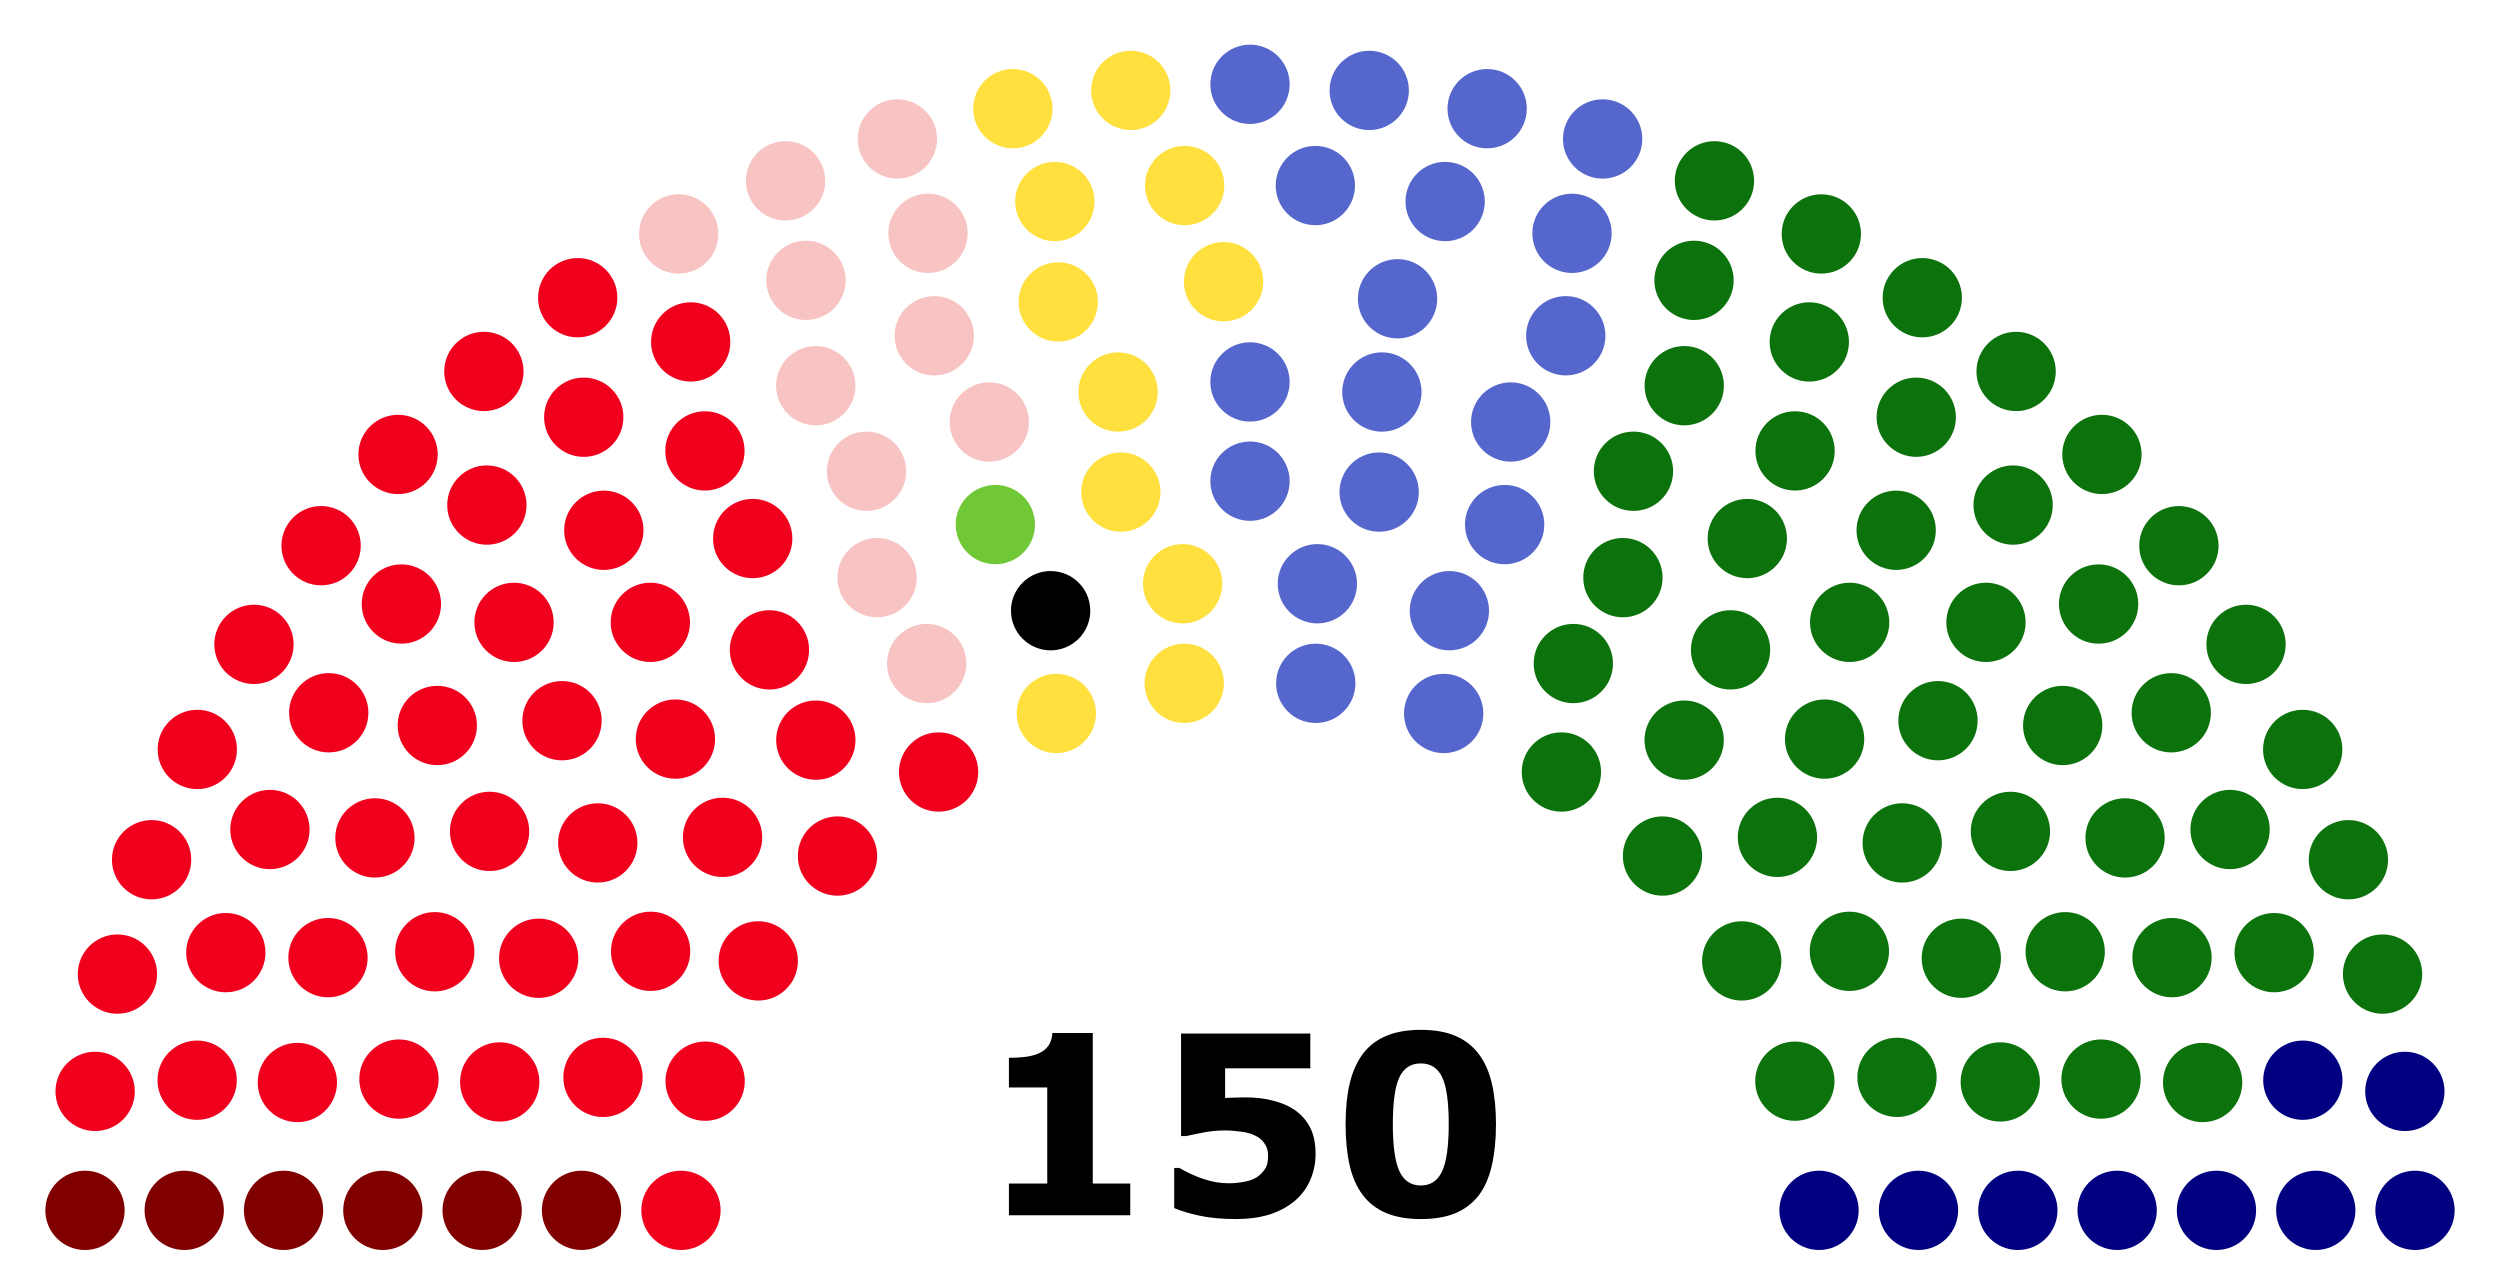 <?xml version="1.0" encoding="UTF-8" standalone="no"?>
<svg
   xmlns:dc="http://purl.org/dc/elements/1.1/"
   xmlns:cc="http://creativecommons.org/ns#"
   xmlns:rdf="http://www.w3.org/1999/02/22-rdf-syntax-ns#"
   xmlns:svg="http://www.w3.org/2000/svg"
   xmlns="http://www.w3.org/2000/svg"
   xmlns:sodipodi="http://sodipodi.sourceforge.net/DTD/sodipodi-0.dtd"
   xmlns:inkscape="http://www.inkscape.org/namespaces/inkscape"
   version="1.1"
   width="360"
   height="185"
   id="svg312"
   sodipodi:docname="ČSFR_Federal_Chamber_of_Nations_election_1961_(WFAC).svg"
   inkscape:version="0.92.2 (5c3e80d, 2017-08-06)">
  <defs
     id="defs316" />
  <sodipodi:namedview
     pagecolor="#ffffff"
     bordercolor="#666666"
     borderopacity="1"
     objecttolerance="10"
     gridtolerance="10"
     guidetolerance="10"
     inkscape:pageopacity="0"
     inkscape:pageshadow="2"
     inkscape:window-width="958"
     inkscape:window-height="1008"
     id="namedview314"
     showgrid="false"
     inkscape:zoom="1.2595945"
     inkscape:cx="249.26703"
     inkscape:cy="-38.05538"
     inkscape:window-x="953"
     inkscape:window-y="0"
     inkscape:window-maximized="0"
     inkscape:current-layer="svg312" />
  <!-- Created with the Wikimedia parliament diagram creator (http://tools.wmflabs.org/parliamentdiagram/parliamentinputform.html) -->
  <g
     aria-label="150"
     style="font-size:36px;font-weight:bold;text-align:center;text-anchor:middle;font-family:Sans"
     id="text2"
     transform="translate(4,0)">
    <path
       d="m 158.758,175 h -17.473 v -4.57 h 5.52 V 156.596 h -5.52 v -4.271 q 1.266,0 2.426,-0.141 1.16,-0.158 1.934,-0.527 0.914,-0.439 1.371,-1.143 0.457,-0.703 0.527,-1.758 h 5.818 v 21.674 h 5.396 z"
       style="font-size:36px;font-weight:bold;text-align:center;text-anchor:middle;font-family:Sans"
       id="path4625"
       inkscape:connector-curvature="0" />
    <path
       d="m 185.441,166.141 q 0,2.039 -0.773,3.797 -0.756,1.74 -2.215,2.988 -1.617,1.336 -3.727,1.986 -2.092,0.633 -4.781,0.633 -3.146,-0.018 -5.326,-0.51 -2.162,-0.475 -3.533,-1.072 v -5.783 h 0.738 q 1.6,0.949 3.445,1.582 1.846,0.633 3.674,0.633 1.107,0 2.391,-0.246 1.301,-0.264 2.057,-0.932 0.598,-0.545 0.896,-1.107 0.316,-0.562 0.316,-1.74 0,-0.914 -0.422,-1.564 -0.404,-0.668 -1.055,-1.072 -0.949,-0.58 -2.285,-0.756 -1.336,-0.193 -2.426,-0.193 -1.582,0 -3.041,0.281 -1.441,0.264 -2.531,0.527 h -0.773 v -14.766 h 18.615 v 5.01 h -12.27 v 4.271 q 0.545,-0.035 1.371,-0.053 0.844,-0.035 1.477,-0.035 2.162,0 3.85,0.422 1.705,0.404 2.936,1.143 1.6,0.967 2.496,2.566 0.896,1.582 0.896,3.99 z"
       style="font-size:36px;font-weight:bold;text-align:center;text-anchor:middle;font-family:Sans"
       id="path4627"
       inkscape:connector-curvature="0" />
    <path
       d="m 211.422,161.904 q 0,3.305 -0.598,5.924 -0.598,2.602 -1.863,4.271 -1.301,1.705 -3.34,2.584 -2.039,0.861 -5.027,0.861 -2.936,0 -5.01,-0.879 -2.074,-0.879 -3.357,-2.602 -1.301,-1.723 -1.881,-4.271 -0.58,-2.566 -0.58,-5.871 0,-3.41 0.598,-5.924 0.598,-2.514 1.898,-4.254 1.301,-1.723 3.375,-2.584 2.074,-0.861 4.957,-0.861 3.006,0 5.045,0.896 2.039,0.879 3.34,2.637 1.283,1.723 1.863,4.254 0.58,2.514 0.58,5.818 z m -6.803,0 q 0,-4.746 -0.932,-6.75 -0.932,-2.021 -3.094,-2.021 -2.162,0 -3.094,2.021 -0.932,2.004 -0.932,6.785 0,4.658 0.949,6.715 0.949,2.057 3.076,2.057 2.127,0 3.076,-2.057 0.949,-2.057 0.949,-6.75 z"
       style="font-size:36px;font-weight:bold;text-align:center;text-anchor:middle;font-family:Sans"
       id="path4629"
       inkscape:connector-curvature="0" />
  </g>
  <circle
     style="fill:#ffe03e;fill-opacity:1"
     cx="176.195"
     cy="40.565"
     r="5.71"
     id="circle148" />
  <circle
     sodipodi:ry="5.71"
     sodipodi:rx="5.71"
     sodipodi:cy="174.28999"
     sodipodi:cx="12.24"
     style="fill:#800000;fill-opacity:1"
     cx="12.24"
     cy="174.29"
     r="5.71"
     id="circle4" />
  <circle
     sodipodi:ry="5.71"
     sodipodi:rx="5.71"
     sodipodi:cy="174.28999"
     sodipodi:cx="26.530001"
     style="fill:#800000;fill-opacity:1"
     cx="26.53"
     cy="174.29"
     r="5.71"
     id="circle6" />
  <circle
     sodipodi:ry="5.71"
     sodipodi:rx="5.71"
     sodipodi:cy="174.28999"
     sodipodi:cx="40.830002"
     style="fill:#800000;fill-opacity:1"
     cx="40.83"
     cy="174.29"
     r="5.71"
     id="circle8" />
  <circle
     sodipodi:ry="5.71"
     sodipodi:rx="5.71"
     sodipodi:cy="174.28999"
     sodipodi:cx="55.130001"
     style="fill:#800000;fill-opacity:1"
     cx="55.13"
     cy="174.29"
     r="5.71"
     id="circle10" />
  <circle
     sodipodi:ry="5.71"
     sodipodi:rx="5.71"
     sodipodi:cy="174.28999"
     sodipodi:cx="69.43"
     style="fill:#800000;fill-opacity:1"
     cx="69.43"
     cy="174.29"
     r="5.71"
     id="circle12" />
  <circle
     sodipodi:ry="5.71"
     sodipodi:rx="5.71"
     sodipodi:cy="174.28999"
     sodipodi:cx="83.739998"
     style="fill:#800000;fill-opacity:1"
     cx="83.74"
     cy="174.29"
     r="5.71"
     id="circle14" />
  <circle
     sodipodi:ry="5.71"
     sodipodi:rx="5.71"
     sodipodi:cy="174.28999"
     sodipodi:cx="98.059998"
     style="fill:#f0001c;fill-opacity:1"
     cx="98.06"
     cy="174.29"
     r="5.71"
     id="circle16" />
  <circle
     sodipodi:ry="5.71"
     sodipodi:rx="5.71"
     sodipodi:cy="157.16"
     sodipodi:cx="13.7"
     style="fill:#f0001c;fill-opacity:1"
     cx="13.7"
     cy="157.16"
     r="5.71"
     id="circle18" />
  <circle
     sodipodi:ry="5.71"
     sodipodi:rx="5.71"
     sodipodi:cy="155.55"
     sodipodi:cx="28.389999"
     style="fill:#f0001c;fill-opacity:1"
     cx="28.39"
     cy="155.55"
     r="5.71"
     id="circle20" />
  <circle
     sodipodi:ry="5.71"
     sodipodi:rx="5.71"
     sodipodi:cy="155.88"
     sodipodi:cx="42.82"
     style="fill:#f0001c;fill-opacity:1"
     cx="42.82"
     cy="155.88"
     r="5.71"
     id="circle22" />
  <circle
     sodipodi:ry="5.71"
     sodipodi:rx="5.71"
     sodipodi:cy="155.39"
     sodipodi:cx="57.450001"
     style="fill:#f0001c;fill-opacity:1"
     cx="57.45"
     cy="155.39"
     r="5.71"
     id="circle24" />
  <circle
     sodipodi:ry="5.71"
     sodipodi:rx="5.71"
     sodipodi:cy="155.8"
     sodipodi:cx="71.959999"
     style="fill:#f0001c;fill-opacity:1"
     cx="71.96"
     cy="155.8"
     r="5.71"
     id="circle26" />
  <circle
     sodipodi:ry="5.71"
     sodipodi:rx="5.71"
     sodipodi:cy="140.27"
     sodipodi:cx="16.91"
     style="fill:#f0001c;fill-opacity:1"
     cx="16.91"
     cy="140.27"
     r="5.71"
     id="circle28" />
  <circle
     sodipodi:ry="5.71"
     sodipodi:rx="5.71"
     sodipodi:cy="155.14"
     sodipodi:cx="86.830002"
     style="fill:#f0001c;fill-opacity:1"
     cx="86.83"
     cy="155.14"
     r="5.71"
     id="circle30" />
  <circle
     style="fill:#f0001c;fill-opacity:1"
     cx="32.52"
     cy="137.18"
     r="5.71"
     id="circle32"
     sodipodi:cx="32.52"
     sodipodi:cy="137.17999"
     sodipodi:rx="5.71"
     sodipodi:ry="5.71" />
  <circle
     style="fill:#f0001c;fill-opacity:1"
     cx="101.54"
     cy="155.69"
     r="5.71"
     id="circle34"
     sodipodi:cx="101.54"
     sodipodi:cy="155.69"
     sodipodi:rx="5.71"
     sodipodi:ry="5.71" />
  <circle
     style="fill:#f0001c;fill-opacity:1"
     cx="47.23"
     cy="137.9"
     r="5.71"
     id="circle36"
     sodipodi:cx="47.23"
     sodipodi:cy="137.89999"
     sodipodi:rx="5.71"
     sodipodi:ry="5.71" />
  <circle
     style="fill:#f0001c;fill-opacity:1"
     cx="21.83"
     cy="123.8"
     r="5.71"
     id="circle38"
     sodipodi:cx="21.83"
     sodipodi:cy="123.8"
     sodipodi:rx="5.71"
     sodipodi:ry="5.71" />
  <circle
     style="fill:#f0001c;fill-opacity:1"
     cx="62.61"
     cy="137.05"
     r="5.71"
     id="circle40"
     sodipodi:cx="62.610001"
     sodipodi:cy="137.05"
     sodipodi:rx="5.71"
     sodipodi:ry="5.71" />
  <circle
     style="fill:#f0001c;fill-opacity:1"
     cx="77.57"
     cy="137.99"
     r="5.71"
     id="circle42"
     sodipodi:cx="77.57"
     sodipodi:cy="137.99001"
     sodipodi:rx="5.71"
     sodipodi:ry="5.71" />
  <circle
     style="fill:#f0001c;fill-opacity:1"
     cx="38.87"
     cy="119.45"
     r="5.71"
     id="circle44"
     sodipodi:cx="38.869999"
     sodipodi:cy="119.45"
     sodipodi:rx="5.71"
     sodipodi:ry="5.71" />
  <circle
     style="fill:#f0001c;fill-opacity:1"
     cx="53.99"
     cy="120.66"
     r="5.71"
     id="circle46"
     sodipodi:cx="53.990002"
     sodipodi:cy="120.66"
     sodipodi:rx="5.71"
     sodipodi:ry="5.71" />
  <circle
     style="fill:#f0001c;fill-opacity:1"
     cx="28.41"
     cy="107.92"
     r="5.71"
     id="circle48"
     sodipodi:cx="28.41"
     sodipodi:cy="107.92"
     sodipodi:rx="5.71"
     sodipodi:ry="5.71" />
  <circle
     style="fill:#f0001c;fill-opacity:1"
     cx="93.69"
     cy="136.99"
     r="5.71"
     id="circle50"
     sodipodi:cx="93.690002"
     sodipodi:cy="136.99001"
     sodipodi:rx="5.71"
     sodipodi:ry="5.71" />
  <circle
     style="fill:#f0001c;fill-opacity:1"
     cx="70.5"
     cy="119.72"
     r="5.71"
     id="circle52"
     sodipodi:cx="70.5"
     sodipodi:cy="119.72"
     sodipodi:rx="5.71"
     sodipodi:ry="5.71" />
  <circle
     style="fill:#f0001c;fill-opacity:1"
     cx="47.34"
     cy="102.64"
     r="5.71"
     id="circle54"
     sodipodi:cx="47.34"
     sodipodi:cy="102.64"
     sodipodi:rx="5.71"
     sodipodi:ry="5.71" />
  <circle
     style="fill:#f0001c;fill-opacity:1"
     cx="109.19"
     cy="138.37"
     r="5.71"
     id="circle56"
     sodipodi:cx="109.19"
     sodipodi:cy="138.37"
     sodipodi:rx="5.71"
     sodipodi:ry="5.71" />
  <circle
     style="fill:#f0001c;fill-opacity:1"
     cx="36.57"
     cy="92.79"
     r="5.71"
     id="circle58"
     sodipodi:cx="36.57"
     sodipodi:cy="92.790001"
     sodipodi:rx="5.71"
     sodipodi:ry="5.71" />
  <circle
     style="fill:#f0001c;fill-opacity:1"
     cx="86.08"
     cy="121.38"
     r="5.71"
     id="circle60"
     sodipodi:cx="86.080002"
     sodipodi:cy="121.38"
     sodipodi:rx="5.71"
     sodipodi:ry="5.71" />
  <circle
     style="fill:#f0001c;fill-opacity:1"
     cx="62.97"
     cy="104.47"
     r="5.71"
     id="circle62"
     sodipodi:cx="62.970001"
     sodipodi:cy="104.47"
     sodipodi:rx="5.71"
     sodipodi:ry="5.71" />
  <circle
     style="fill:#f0001c;fill-opacity:1"
     cx="46.24"
     cy="78.58"
     r="5.71"
     id="circle64"
     sodipodi:cx="46.240002"
     sodipodi:cy="78.580002"
     sodipodi:rx="5.71"
     sodipodi:ry="5.71" />
  <circle
     style="fill:#f0001c;fill-opacity:1"
     cx="57.8"
     cy="86.98"
     r="5.71"
     id="circle66"
     sodipodi:cx="57.799999"
     sodipodi:cy="86.980003"
     sodipodi:rx="5.71"
     sodipodi:ry="5.71" />
  <circle
     style="fill:#f0001c;fill-opacity:1"
     cx="80.93"
     cy="103.78"
     r="5.71"
     id="circle68"
     sodipodi:cx="80.93"
     sodipodi:cy="103.78"
     sodipodi:rx="5.71"
     sodipodi:ry="5.71" />
  <circle
     style="fill:#f0001c;fill-opacity:1"
     cx="104.05"
     cy="120.58"
     r="5.71"
     id="circle70"
     sodipodi:cx="104.05"
     sodipodi:cy="120.58"
     sodipodi:rx="5.71"
     sodipodi:ry="5.71" />
  <circle
     style="fill:#f0001c;fill-opacity:1"
     cx="74.02"
     cy="89.62"
     r="5.71"
     id="circle72"
     sodipodi:cx="74.019997"
     sodipodi:cy="89.620003"
     sodipodi:rx="5.71"
     sodipodi:ry="5.71" />
  <circle
     style="fill:#f0001c;fill-opacity:1"
     cx="97.26"
     cy="106.43"
     r="5.71"
     id="circle74"
     sodipodi:cx="97.260002"
     sodipodi:cy="106.43"
     sodipodi:rx="5.71"
     sodipodi:ry="5.71" />
  <circle
     style="fill:#f0001c;fill-opacity:1"
     cx="57.32"
     cy="65.44"
     r="5.71"
     id="circle76"
     sodipodi:cx="57.32"
     sodipodi:cy="65.440002"
     sodipodi:rx="5.71"
     sodipodi:ry="5.71" />
  <circle
     style="fill:#f0001c;fill-opacity:1"
     cx="120.6"
     cy="123.27"
     r="5.71"
     id="circle78"
     sodipodi:cx="120.6"
     sodipodi:cy="123.27"
     sodipodi:rx="5.71"
     sodipodi:ry="5.71" />
  <circle
     style="fill:#f0001c;fill-opacity:1"
     cx="70.11"
     cy="72.73"
     r="5.71"
     id="circle80"
     sodipodi:cx="70.110001"
     sodipodi:cy="72.730003"
     sodipodi:rx="5.71"
     sodipodi:ry="5.71" />
  <circle
     style="fill:#f0001c;fill-opacity:1"
     cx="93.65"
     cy="89.62"
     r="5.71"
     id="circle82"
     sodipodi:cx="93.650002"
     sodipodi:cy="89.620003"
     sodipodi:rx="5.71"
     sodipodi:ry="5.71" />
  <circle
     style="fill:#f0001c;fill-opacity:1"
     cx="86.95"
     cy="76.36"
     r="5.71"
     id="circle84"
     sodipodi:cx="86.949997"
     sodipodi:cy="76.360001"
     sodipodi:rx="5.71"
     sodipodi:ry="5.71" />
  <circle
     style="fill:#f0001c;fill-opacity:1"
     cx="69.68"
     cy="53.49"
     r="5.71"
     id="circle86"
     sodipodi:cx="69.68"
     sodipodi:cy="53.490002"
     sodipodi:rx="5.71"
     sodipodi:ry="5.71" />
  <circle
     style="fill:#f0001c;fill-opacity:1"
     cx="117.48"
     cy="106.58"
     r="5.71"
     id="circle88"
     sodipodi:cx="117.48"
     sodipodi:cy="106.58"
     sodipodi:rx="5.71"
     sodipodi:ry="5.71" />
  <circle
     style="fill:#f0001c;fill-opacity:1"
     cx="110.8"
     cy="93.58"
     r="5.71"
     id="circle90"
     sodipodi:cx="110.8"
     sodipodi:cy="93.580002"
     sodipodi:rx="5.71"
     sodipodi:ry="5.71" />
  <circle
     style="fill:#f0001c;fill-opacity:1"
     cx="84.06"
     cy="60.08"
     r="5.71"
     id="circle92"
     sodipodi:cx="84.059998"
     sodipodi:cy="60.080002"
     sodipodi:rx="5.71"
     sodipodi:ry="5.71" />
  <circle
     style="fill:#f0001c;fill-opacity:1"
     cx="83.19"
     cy="42.87"
     r="5.71"
     id="circle94"
     sodipodi:cx="83.190002"
     sodipodi:cy="42.869999"
     sodipodi:rx="5.71"
     sodipodi:ry="5.71" />
  <circle
     style="fill:#f0001c;fill-opacity:1"
     cx="108.39"
     cy="77.55"
     r="5.71"
     id="circle96"
     sodipodi:cx="108.39"
     sodipodi:cy="77.550003"
     sodipodi:rx="5.71"
     sodipodi:ry="5.71" />
  <circle
     style="fill:#f0001c;fill-opacity:1"
     cx="101.51"
     cy="64.93"
     r="5.71"
     id="circle98"
     sodipodi:cx="101.51"
     sodipodi:cy="64.93"
     sodipodi:rx="5.71"
     sodipodi:ry="5.71" />
  <circle
     style="fill:#f0001c;fill-opacity:1"
     cx="135.16"
     cy="111.17"
     r="5.71"
     id="circle100"
     sodipodi:cx="135.16"
     sodipodi:cy="111.17"
     sodipodi:rx="5.71"
     sodipodi:ry="5.71" />
  <circle
     style="fill:#f0001c;fill-opacity:1"
     cx="99.46"
     cy="49.24"
     r="5.71"
     id="circle102"
     sodipodi:cx="99.459999"
     sodipodi:cy="49.240002"
     sodipodi:rx="5.71"
     sodipodi:ry="5.71" />
  <circle
     style="fill:#f6c2c2;fill-opacity:0.98"
     cx="97.73"
     cy="33.69"
     r="5.71"
     id="circle104"
     sodipodi:cx="97.730003"
     sodipodi:cy="33.689999"
     sodipodi:rx="5.71"
     sodipodi:ry="5.71" />
  <circle
     style="fill:#f6c2c2;fill-opacity:0.98"
     cx="126.3"
     cy="83.18"
     r="5.71"
     id="circle106"
     sodipodi:cx="126.3"
     sodipodi:cy="83.18"
     sodipodi:rx="5.71"
     sodipodi:ry="5.71" />
  <circle
     style="fill:#f6c2c2;fill-opacity:0.98"
     cx="133.44"
     cy="95.55"
     r="5.71"
     id="circle108"
     sodipodi:cx="133.44"
     sodipodi:cy="95.550003"
     sodipodi:rx="5.71"
     sodipodi:ry="5.71" />
  <circle
     style="fill:#f6c2c2;fill-opacity:0.98"
     cx="117.47"
     cy="55.54"
     r="5.71"
     id="circle110"
     sodipodi:cx="117.47"
     sodipodi:cy="55.540001"
     sodipodi:rx="5.71"
     sodipodi:ry="5.71" />
  <circle
     style="fill:#f6c2c2;fill-opacity:0.98"
     cx="124.78"
     cy="67.86"
     r="5.71"
     id="circle112"
     sodipodi:cx="124.78"
     sodipodi:cy="67.860001"
     sodipodi:rx="5.71"
     sodipodi:ry="5.71" />
  <circle
     style="fill:#f6c2c2;fill-opacity:0.98"
     cx="116.06"
     cy="40.37"
     r="5.71"
     id="circle114"
     sodipodi:cx="116.06"
     sodipodi:cy="40.369999"
     sodipodi:rx="5.71"
     sodipodi:ry="5.71" />
  <circle
     style="fill:#f6c2c2;fill-opacity:0.98"
     cx="113.12"
     cy="26.04"
     r="5.71"
     id="circle116"
     sodipodi:cx="113.12"
     sodipodi:cy="26.040001"
     sodipodi:rx="5.71"
     sodipodi:ry="5.71" />
  <circle
     style="fill:#ffe03e;fill-opacity:1"
     cx="152.11"
     cy="102.74"
     r="5.71"
     id="circle118"
     sodipodi:cx="152.11"
     sodipodi:cy="102.74"
     sodipodi:rx="5.71"
     sodipodi:ry="5.71" />
  <circle
     style="fill:#71c837;fill-opacity:1"
     cx="143.33"
     cy="75.54"
     r="5.71"
     id="circle120"
     sodipodi:cx="143.33"
     sodipodi:cy="75.540001"
     sodipodi:rx="5.71"
     sodipodi:ry="5.71" />
  <circle
     style="fill:#f6c2c2;fill-opacity:0.98"
     cx="134.53"
     cy="48.35"
     r="5.71"
     id="circle122"
     sodipodi:cx="134.53"
     sodipodi:cy="48.349998"
     sodipodi:rx="5.71"
     sodipodi:ry="5.71" />
  <circle
     style="fill:#f6c2c2;fill-opacity:0.98"
     cx="129.22"
     cy="20.01"
     r="5.71"
     id="circle124"
     sodipodi:cx="129.22"
     sodipodi:cy="20.01"
     sodipodi:rx="5.71"
     sodipodi:ry="5.71" />
  <circle
     style="fill:#f6c2c2;fill-opacity:0.98"
     cx="133.63"
     cy="33.6"
     r="5.71"
     id="circle126"
     sodipodi:cx="133.63"
     sodipodi:cy="33.599998"
     sodipodi:rx="5.71"
     sodipodi:ry="5.71" />
  <circle
     style="fill:#f6c2c2;fill-opacity:0.98"
     cx="142.46"
     cy="60.77"
     r="5.71"
     id="circle128"
     sodipodi:cx="142.46001"
     sodipodi:cy="60.77"
     sodipodi:rx="5.71"
     sodipodi:ry="5.71" />
  <circle
     style="fill:#000000;fill-opacity:1"
     cx="151.29"
     cy="87.94"
     r="5.71"
     id="circle130"
     sodipodi:cx="151.28999"
     sodipodi:cy="87.940002"
     sodipodi:rx="5.71"
     sodipodi:ry="5.71" />
  <circle
     style="fill:#ffe03e;fill-opacity:1"
     cx="145.85"
     cy="15.65"
     r="5.71"
     id="circle132"
     sodipodi:cx="145.85001"
     sodipodi:cy="15.65"
     sodipodi:rx="5.71"
     sodipodi:ry="5.71" />
  <circle
     style="fill:#ffe03e;fill-opacity:1"
     cx="152.39"
     cy="43.48"
     r="5.71"
     id="circle134"
     sodipodi:cx="152.39"
     sodipodi:cy="43.48"
     sodipodi:rx="5.71"
     sodipodi:ry="5.71" />
  <circle
     style="fill:#ffe03e;fill-opacity:1"
     cx="151.9"
     cy="29.02"
     r="5.71"
     id="circle136"
     sodipodi:cx="151.89999"
     sodipodi:cy="29.02"
     sodipodi:rx="5.71"
     sodipodi:ry="5.71" />
  <circle
     style="fill:#ffe03e;fill-opacity:1"
     cx="161.4"
     cy="70.86"
     r="5.71"
     id="circle138"
     sodipodi:cx="161.39999"
     sodipodi:cy="70.860001"
     sodipodi:rx="5.71"
     sodipodi:ry="5.71" />
  <circle
     style="fill:#ffe03e;fill-opacity:1"
     cx="161.01"
     cy="56.45"
     r="5.71"
     id="circle140"
     sodipodi:cx="161.00999"
     sodipodi:cy="56.450001"
     sodipodi:rx="5.71"
     sodipodi:ry="5.71" />
  <circle
     style="fill:#ffe03e;fill-opacity:1"
     cx="170.53"
     cy="98.4"
     r="5.71"
     id="circle142"
     sodipodi:cx="170.53"
     sodipodi:cy="98.400002"
     sodipodi:rx="5.71"
     sodipodi:ry="5.71" />
  <circle
     style="fill:#ffe03e;fill-opacity:1"
     cx="162.83"
     cy="13.02"
     r="5.71"
     id="circle144"
     sodipodi:cx="162.83"
     sodipodi:cy="13.02"
     sodipodi:rx="5.71"
     sodipodi:ry="5.71" />
  <circle
     style="fill:#ffe03e;fill-opacity:1"
     cx="170.3"
     cy="84.06"
     r="5.71"
     id="circle146"
     sodipodi:cx="170.3"
     sodipodi:cy="84.059998"
     sodipodi:rx="5.71"
     sodipodi:ry="5.71" />
  <circle
     style="fill:#ffe03e;fill-opacity:1"
     cx="170.59"
     cy="26.72"
     r="5.71"
     id="circle150"
     sodipodi:cx="170.59"
     sodipodi:cy="26.719999"
     sodipodi:rx="5.71"
     sodipodi:ry="5.71" />
  <circle
     style="fill:#5566cc;fill-opacity:1"
     cx="180"
     cy="12.14"
     r="5.71"
     id="circle152"
     sodipodi:cx="180"
     sodipodi:cy="12.14"
     sodipodi:rx="5.71"
     sodipodi:ry="5.71" />
  <circle
     style="fill:#5566cc;fill-opacity:1"
     cx="180"
     cy="55"
     r="5.71"
     id="circle154" />
  <circle
     style="fill:#5566cc;fill-opacity:1"
     cx="180"
     cy="69.29"
     r="5.71"
     id="circle156" />
  <circle
     style="fill:#5566cc;fill-opacity:1"
     cx="189.41"
     cy="26.72"
     r="5.71"
     id="circle158" />
  <circle
     style="fill:#5566cc;fill-opacity:1"
     cx="189.7"
     cy="84.06"
     r="5.71"
     id="circle162" />
  <circle
     style="fill:#5566cc;fill-opacity:1"
     cx="197.17"
     cy="13.02"
     r="5.71"
     id="circle164" />
  <circle
     style="fill:#5566cc;fill-opacity:1"
     cx="189.47"
     cy="98.4"
     r="5.71"
     id="circle166" />
  <circle
     style="fill:#5566cc;fill-opacity:1"
     cx="198.99"
     cy="56.45"
     r="5.71"
     id="circle168" />
  <circle
     style="fill:#5566cc;fill-opacity:1"
     cx="198.6"
     cy="70.86"
     r="5.71"
     id="circle170" />
  <circle
     style="fill:#5566cc;fill-opacity:1"
     cx="208.1"
     cy="29.02"
     r="5.71"
     id="circle172" />
  <circle
     style="fill:#5566cc;fill-opacity:1"
     cx="201.246"
     cy="43.025"
     r="5.71"
     id="circle174" />
  <circle
     style="fill:#5566cc;fill-opacity:1"
     cx="214.15"
     cy="15.65"
     r="5.71"
     id="circle176" />
  <circle
     style="fill:#5566cc;fill-opacity:1"
     cx="208.71"
     cy="87.94"
     r="5.71"
     id="circle178" />
  <circle
     style="fill:#5566cc;fill-opacity:1"
     cx="217.54"
     cy="60.77"
     r="5.71"
     id="circle180" />
  <circle
     style="fill:#5566cc;fill-opacity:1"
     cx="226.37"
     cy="33.6"
     r="5.71"
     id="circle182" />
  <circle
     style="fill:#5566cc;fill-opacity:1"
     cx="230.78"
     cy="20.01"
     r="5.71"
     id="circle184" />
  <circle
     style="fill:#5566cc;fill-opacity:1"
     cx="225.47"
     cy="48.35"
     r="5.71"
     id="circle186" />
  <circle
     style="fill:#5566cc;fill-opacity:1"
     cx="216.67"
     cy="75.54"
     r="5.71"
     id="circle188" />
  <circle
     style="fill:#5566cc;fill-opacity:1"
     cx="207.89"
     cy="102.74"
     r="5.71"
     id="circle190" />
  <circle
     style="fill:#0c720c;fill-opacity:1"
     cx="246.88"
     cy="26.04"
     r="5.71"
     id="circle192" />
  <circle
     style="fill:#0c720c;fill-opacity:1"
     cx="243.94"
     cy="40.37"
     r="5.71"
     id="circle194" />
  <circle
     style="fill:#0c720c;fill-opacity:1"
     cx="235.22"
     cy="67.86"
     r="5.71"
     id="circle196" />
  <circle
     style="fill:#0c720c;fill-opacity:1"
     cx="242.53"
     cy="55.54"
     r="5.71"
     id="circle198" />
  <circle
     style="fill:#0c720c;fill-opacity:1"
     cx="226.56"
     cy="95.55"
     r="5.71"
     id="circle200" />
  <circle
     style="fill:#0c720c;fill-opacity:1"
     cx="233.7"
     cy="83.18"
     r="5.71"
     id="circle202" />
  <circle
     style="fill:#0c720c;fill-opacity:1"
     cx="262.27"
     cy="33.69"
     r="5.71"
     id="circle204" />
  <circle
     style="fill:#0c720c;fill-opacity:1"
     cx="260.54"
     cy="49.24"
     r="5.71"
     id="circle206" />
  <circle
     style="fill:#0c720c;fill-opacity:1"
     cx="224.84"
     cy="111.17"
     r="5.71"
     id="circle208" />
  <circle
     style="fill:#0c720c;fill-opacity:1"
     cx="258.49"
     cy="64.93"
     r="5.71"
     id="circle210" />
  <circle
     style="fill:#0c720c;fill-opacity:1"
     cx="251.61"
     cy="77.55"
     r="5.71"
     id="circle212" />
  <circle
     style="fill:#0c720c;fill-opacity:1"
     cx="276.81"
     cy="42.87"
     r="5.71"
     id="circle214" />
  <circle
     style="fill:#0c720c;fill-opacity:1"
     cx="275.94"
     cy="60.08"
     r="5.71"
     id="circle216" />
  <circle
     style="fill:#0c720c;fill-opacity:1"
     cx="249.2"
     cy="93.58"
     r="5.71"
     id="circle218" />
  <circle
     style="fill:#0c720c;fill-opacity:1"
     cx="242.52"
     cy="106.58"
     r="5.71"
     id="circle220" />
  <circle
     style="fill:#0c720c;fill-opacity:1"
     cx="290.32"
     cy="53.49"
     r="5.71"
     id="circle222" />
  <circle
     style="fill:#0c720c;fill-opacity:1"
     cx="273.05"
     cy="76.36"
     r="5.71"
     id="circle224" />
  <circle
     style="fill:#0c720c;fill-opacity:1"
     cx="266.35"
     cy="89.62"
     r="5.71"
     id="circle226" />
  <circle
     style="fill:#0c720c;fill-opacity:1"
     cx="289.89"
     cy="72.73"
     r="5.71"
     id="circle228" />
  <circle
     style="fill:#0c720c;fill-opacity:1"
     cx="239.4"
     cy="123.27"
     r="5.71"
     id="circle230" />
  <circle
     style="fill:#0c720c;fill-opacity:1"
     cx="302.68"
     cy="65.44"
     r="5.71"
     id="circle232" />
  <circle
     style="fill:#0c720c;fill-opacity:1"
     cx="262.74"
     cy="106.43"
     r="5.71"
     id="circle234" />
  <circle
     style="fill:#0c720c;fill-opacity:1"
     cx="285.98"
     cy="89.62"
     r="5.71"
     id="circle236" />
  <circle
     style="fill:#0c720c;fill-opacity:1"
     cx="255.95"
     cy="120.58"
     r="5.71"
     id="circle238" />
  <circle
     style="fill:#0c720c;fill-opacity:1"
     cx="279.07"
     cy="103.78"
     r="5.71"
     id="circle240" />
  <circle
     style="fill:#0c720c;fill-opacity:1"
     cx="302.2"
     cy="86.98"
     r="5.71"
     id="circle242" />
  <circle
     style="fill:#0c720c;fill-opacity:1"
     cx="313.76"
     cy="78.58"
     r="5.71"
     id="circle244" />
  <circle
     style="fill:#0c720c;fill-opacity:1"
     cx="297.03"
     cy="104.47"
     r="5.71"
     id="circle246" />
  <circle
     style="fill:#0c720c;fill-opacity:1"
     cx="273.92"
     cy="121.38"
     r="5.71"
     id="circle248" />
  <circle
     style="fill:#0c720c;fill-opacity:1"
     cx="323.43"
     cy="92.79"
     r="5.71"
     id="circle250" />
  <circle
     style="fill:#0c720c;fill-opacity:1"
     cx="250.81"
     cy="138.37"
     r="5.71"
     id="circle252" />
  <circle
     style="fill:#0c720c;fill-opacity:1"
     cx="312.66"
     cy="102.64"
     r="5.71"
     id="circle255" />
  <circle
     style="fill:#0c720c;fill-opacity:1"
     cx="289.5"
     cy="119.72"
     r="5.71"
     id="circle257" />
  <circle
     style="fill:#0c720c;fill-opacity:1"
     cx="266.31"
     cy="136.99"
     r="5.71"
     id="circle259" />
  <circle
     style="fill:#0c720c;fill-opacity:1"
     cx="331.59"
     cy="107.92"
     r="5.71"
     id="circle261" />
  <circle
     style="fill:#0c720c;fill-opacity:1"
     cx="306.01"
     cy="120.66"
     r="5.71"
     id="circle263" />
  <circle
     style="fill:#0c720c;fill-opacity:1"
     cx="321.13"
     cy="119.45"
     r="5.71"
     id="circle265" />
  <circle
     style="fill:#0c720c;fill-opacity:1"
     cx="282.43"
     cy="137.99"
     r="5.71"
     id="circle267" />
  <circle
     style="fill:#0c720c;fill-opacity:1"
     cx="297.39"
     cy="137.05"
     r="5.71"
     id="circle269" />
  <circle
     style="fill:#0c720c;fill-opacity:1"
     cx="338.17"
     cy="123.8"
     r="5.71"
     id="circle271" />
  <circle
     style="fill:#0c720c;fill-opacity:1"
     cx="312.77"
     cy="137.9"
     r="5.71"
     id="circle273" />
  <circle
     style="fill:#0c720c;fill-opacity:1"
     cx="258.46"
     cy="155.69"
     r="5.71"
     id="circle275" />
  <circle
     style="fill:#0c720c;fill-opacity:1"
     cx="327.48"
     cy="137.18"
     r="5.71"
     id="circle277" />
  <circle
     style="fill:#0c720c;fill-opacity:1"
     cx="273.17"
     cy="155.14"
     r="5.71"
     id="circle279" />
  <circle
     style="fill:#0c720c;fill-opacity:1"
     cx="343.09"
     cy="140.27"
     r="5.71"
     id="circle281" />
  <circle
     style="fill:#0c720c;fill-opacity:1"
     cx="288.04"
     cy="155.8"
     r="5.71"
     id="circle283" />
  <circle
     style="fill:#0c720c;fill-opacity:1"
     cx="302.55"
     cy="155.39"
     r="5.71"
     id="circle286" />
  <circle
     style="fill:#0c720c;fill-opacity:1"
     cx="317.18"
     cy="155.88"
     r="5.71"
     id="circle288" />
  <circle
     style="fill:#000080;fill-opacity:1"
     cx="331.61"
     cy="155.55"
     r="5.71"
     id="circle291" />
  <circle
     style="fill:#000080;fill-opacity:1"
     cx="346.3"
     cy="157.16"
     r="5.71"
     id="circle293" />
  <circle
     style="fill:#000080;fill-opacity:1"
     cx="261.94"
     cy="174.29"
     r="5.71"
     id="circle295" />
  <circle
     style="fill:#000080;fill-opacity:1"
     cx="276.26"
     cy="174.29"
     r="5.71"
     id="circle297" />
  <circle
     style="fill:#000080;fill-opacity:1"
     cx="290.57"
     cy="174.29"
     r="5.71"
     id="circle299" />
  <circle
     style="fill:#000080;fill-opacity:1"
     cx="304.87"
     cy="174.29"
     r="5.71"
     id="circle301" />
  <circle
     style="fill:#000080;fill-opacity:1"
     cx="319.17"
     cy="174.29"
     r="5.71"
     id="circle303" />
  <circle
     style="fill:#000080;fill-opacity:1"
     cx="333.47"
     cy="174.29"
     r="5.71"
     id="circle305" />
  <circle
     style="fill:#000080;fill-opacity:1"
     cx="347.76"
     cy="174.29"
     r="5.71"
     id="circle307" />
</svg>
